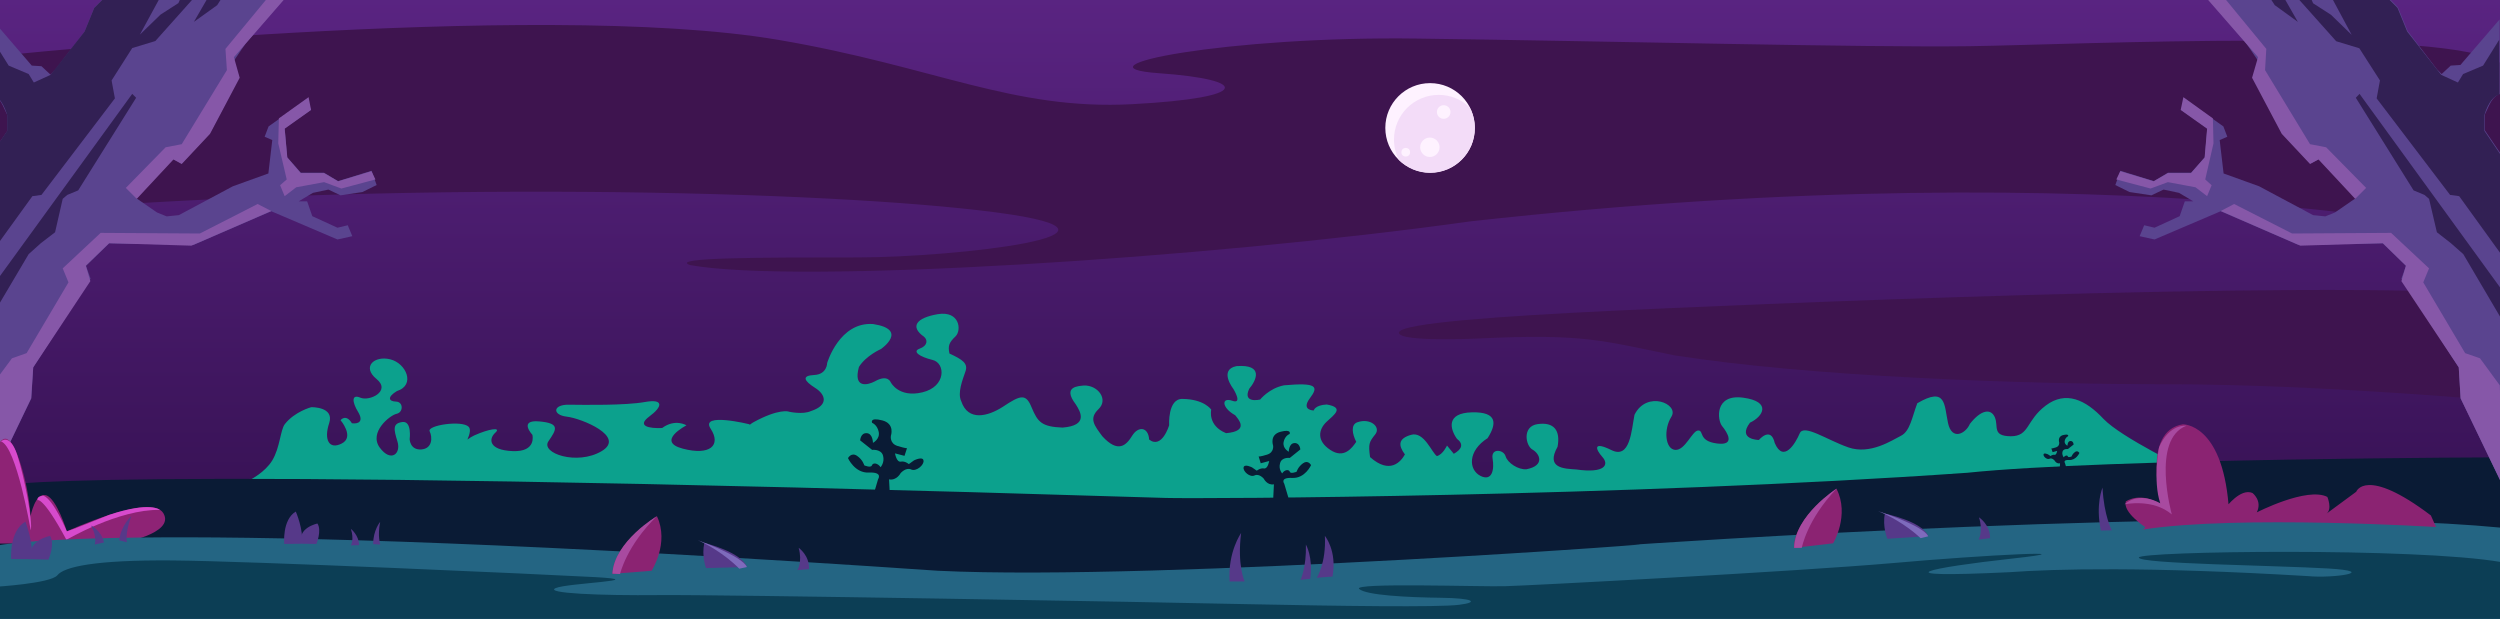 <?xml version="1.0" encoding="utf-8"?>
<!-- Generator: Adobe Illustrator 24.0.1, SVG Export Plug-In . SVG Version: 6.00 Build 0)  -->
<svg version="1.1" id="Layer_8" xmlns="http://www.w3.org/2000/svg" xmlns:xlink="http://www.w3.org/1999/xlink" x="0px" y="0px"
	 viewBox="0 0 1212 300" style="enable-background:new 0 0 1212 300;" xml:space="preserve">
<rect x="0" y="0" width="1212" height="300" fill="#333333" stroke="none"/>
<style type="text/css">
	.st0{fill:url(#SVGID_1_);}
	.st1{fill:#0CA18D;}
	.st2{fill:#0A1B35;}
	.st3{fill:#3E144F;}
	.st4{fill:#FEF2FF;}
	.st5{fill:#F3DCF8;}
	.st6{fill:#5A448F;}
	.st7{fill:#322054;}
	.st8{fill:#8657A8;}
	.st9{fill:#8E2375;}
	.st10{fill:#D74ACD;}
	.st11{fill:#246583;}
	.st12{fill:#0C3E55;}
	.st13{fill:#563989;}
	.st14{fill:#8B2372;}
	.st15{fill:#A84AA0;}
	.st16{fill:#7E6BBC;}
</style>
<g>
	
		<linearGradient id="SVGID_1_" gradientUnits="userSpaceOnUse" x1="1987.343" y1="300" x2="1987.343" y2="-4.385" gradientTransform="matrix(-11.085 0 0 1 22636.527 0)">
		<stop  offset="0" style="stop-color:#300E4B"/>
		<stop  offset="1" style="stop-color:#5A2482"/>
	</linearGradient>
	<rect x="-3.9" y="-4.4" class="st0" width="1220.3" height="304.4"/>
	<g>
		<path class="st1" d="M1019.7,203c-8.6-9.2-18.2-13.7-27.9-6.4s-7.8,14.9-17,14.9c-9.2-0.1-5.8-4.8-7.7-9.2
			c-1.9-4.4-6.7-3.7-12.1,3.2c-2,4.7-8.7,8.3-10.6-0.4c-1.9-8.8-0.8-17.9-14.9-9.6c-2.5,6.6-3.5,13.5-7.8,15.7
			c-4.4,2.2-15,9.4-25.6,5.7s-21.6-11.5-23.6-6.8c-2,4.7-7.8,14.6-12.1,4.7c-1.9-8.4-7.7-1.5-7.7-1.5s-10.6-0.1-4.3-8.4
			c6.3-2.9,10.7-10.2-3.3-12.1c-14-1.9-12.6,10.9-10.2,13.8c2.4,2.9,6.7,9.6-2.5,8.4c-9.2-1.2-6.2-6.3-9.1-6.3
			c-2.9,0-6.3,9.8-11.2,9.4c-4.8-0.4-5.7-9.9-1.8-16.1c3.9-6.2-12-12.9-17.9-0.9c-1.5,7.7-2.1,21.6-11.2,17.1
			c-9.1-4.5-7.7-0.4-4.4,3.3c3.4,3.7,1.4,8.1-12.6,6.1c-5.8-0.4-15-0.5-9.1-11c1.5-8-1.8-12.1-9.6-11c-7.7,1-5.9,10.6-2.5,12.4
			c3.4,1.9,6.2,7.7-3,9.5c-3.9,0.3-9.1-3-10.1-6.3c-0.9-3.3-7.2-4.1-6.3,1.1c0.9,5.1-0.1,11.3-5.9,8.4c-5.8-3-6.2-12.1,3.5-18.3
			c4.4-6.9,4.9-12.8-7.6-12.5c-12.6,0.3-10.7,8-7.3,12.8c3.4,2.6,2.4,5.1-1.5,7.3c-3.3-4-3.3-4-3.3-4s-2,4.4-4.9,5.1
			c-2.4-1.5-6.2-12.1-12.5-10.3c-6.3,1.8-6.3,5.1-3,9.5c-2,3.6-7.3,9.8-16.9,1.3c-0.9-6.6-0.4-7.3,2.5-11c2.9-3.6-2.4-8.1-8.6-5.9
			c-3.4,1.1-2.5,5.8-0.6,9.5c-2,2.9-5.9,8.4-12.6,3.9c-6.7-4.4-5.7-9.9-1.8-13.6c3.9-3.6,8.7-6.9,0.1-8.4c-5.8,0.3-6.3,2.9-6.3,2.9
			s-6.3,0-1.9-5.9c4.4-5.8,3.4-7.7-12.5-6.3c-7.2,1.4-11.6,6.9-11.6,6.9s-8.7,2.1-5.3-5.2c3.4-4,7.3-12-6.2-11
			c-8.7,1.8-1.5,11-1.5,11s4.8,7.7-0.5,5.8c-5.3-1.9-5.3,3.3,1.4,7c1.4,1.8,7.2,7.7-4.4,8.7c-9.1-3.7-7.2-11.4-7.2-11.4
			s-3.3-5.1-14-5.2c-7.2-0.1-6.4,12.8-6.4,12.8s-3.5,11.7-9.7,6.9c-0.4-6.2-5.3-6.6-8.2-1.9c-2.9,4.7-6.8,8.7-14.5,0.3
			c-3.8-5.2-6.7-8.5-1.8-13.2c4.9-4.7-0.4-11.7-7.2-11.4c-2.4,0.3-10.6,0.3-3.9,9.1c2.4,3.7,6.2,10.3-6.4,11.3
			c-10.1-0.4-12-2.7-14.9-9.6c-2.8-7-5.3-6.3-14-0.5c-7.3,4.7-16.9,7.2-20.2-2.7c-1.9-4,0.6-10.2,2-14.3c1.5-4-1.4-5.9-7.7-8.8
			c-0.9-4,0-5.5,3-8.4c2.9-2.9,2-12.4-8.6-10.7c-10.6,1.8-13.6,6.1-6.8,10.9c1.9,1.5,1.9,4.4-2,5.8c-3.9,1.4,0,4,6.2,5.5
			c6.3,1.5,6.7,12.9-4.9,15.7c-11.6,2.8-15.4-4.9-15.4-4.9s-1.4-4-7.7-0.4c-3.4,1.8-10.6,3.6-7.7-7c3.4-5.5,10.7-8.7,10.7-8.7
			s13.6-9.4-3.8-12.1c-16.4-1.2-22.3,18.9-22.3,18.9s0,5.5-6.3,5.8c-6.3,0.3-4.8,2.9,0.4,6.2c5.3,3.3,6.7,8.5-2,11.3
			c-3.9,1.8-10.6,0.3-10.6,0.3c0-0.1-4.9-1.7-17.4,5.2c-0.5,0.3-1.1,0.7-1.7,1.2l0-0.3c0,0-24.2-6-18.9,2.1
			c5.3,8.1-0.3,13.2-13.5,9.7c-13.3-3.5,1.8-11.3,1.8-11.3s-5.4-3.4-11.8,1.3c-6.3,0.3-12.5-0.9-6.2-5.6c6.4-4.7,7.2-8.7-2.2-7
			c-9.5,1.7-29.1,1.4-36.9,1.3c-7.8-0.1-8,5-0.9,5.8c7,0.8,28.8,9.6,16.9,16.7c-11.9,7.1-29.8,1-25.8-4.8c4-5.8,5.7-8.7-4.5-9.6
			c-10.2-0.9-3.3,6.5-3.3,6.5s2.2,8.4-9.6,7.9c-11.8-0.5-11.6-6-8.4-8.9c3.2-2.9-3.1-1.9-10.2,1.3c-1.1,0.5-2.2,1.2-3.3,2
			c1.2-2.7,1.7-5.1,0.6-6.2c-3.3-3.3-20.3-0.7-18.9,2.2c1.4,2.9,1.4,8.4-4.1,8.8c-5.5,0.3-5.6-5-5.6-5s1.2-9-3.6-8.3
			c-4.8,0.7-4.1,3.6-2.3,9.5s-3.2,10.2-8.6,2.9c-5.4-7.4,4.9-15.7,8.2-16.4c3.3-0.7,3.3-5.8-0.3-5.9s-4.4-2.2,0.4-5.1
			c9.2-2.9,4.5-13.5-3.2-15.4c-7.7-1.9-13.9,3.6-6.7,9.5c7.3,5.9-3.4,11-7.8,9.1s-4,2.2-1.1,6.9c2.9,4.8,0,5.9-3,5.5
			c-2.9-4.8-5.5-1.5-5.5-1.5s6.9,8.1,0.6,11.3c-6.2,3.2-8.8-1.9-6.1-9.9c2.6-8-8.7-7.7-8.7-7.7s-8,2.1-12.8,8.2
			c-2.2,2.8-2.3,11.3-6.1,17.6c-3.5,5.8-10.7,9.4-10.7,9.4l25,2c17.2-4.2,72.2,3,82.7,3.1c-0.1,0.1,72,0,72,0s14.7-1,60.8,1.5h51.1
			c59.8,3.1,127.9,4.2,181.3,3.6c72.9-0.9,274.2-7.1,274.2-7.1l192.1-8C1060.8,227.6,1028.4,212.2,1019.7,203z"/>
		<path class="st2" d="M625.1,242.9l-2.5-8.4c0,0-2.3-3.1,3.9-2.8s9.1-6.2,9.1-6.2s-1.4-2.7-3.9-0.9s-3.1,4.1-3.1,4.1
			s-2.9,1.2-3.3,0c-0.4-1.2-2.5-1.1-3.7,0.8c0,0-1.9-2-1-5c0.8-3,4.7-2.5,4.7-2.5l5.1-4.1c0,0-0.2-3.3-2.9-3.1
			c-2.7,0.2-2.7,4.2-2.7,4.2s-3.1-1.6-2.5-4.7s2.9-3.9,2.9-3.9s1.2-2.5-4.3-1.1c-5.6,1.4-3.7,6.7-3.7,6.7s0.6,3.3-2.9,4.4
			c-3.5,1.1-4.1,0.9-4.1,0.9l1,3.3l4.1-1.1c0,0-0.6,3.9-2.5,3.6c-1.9-0.3-3.5,1.1-3.5,1.1l-2.3-1.6c0,0-3.7-1.9-4.1,0
			c-0.4,1.9,3.1,5,5.3,3.9c2.3-1.1,4.5,1.6,4.5,1.6s1.6,3.3,4.9,2.7l-0.4,8.1L625.1,242.9z"/>
		<path class="st2" d="M1002.4,229l-1.3-4.5c0,0-1.2-1.7,2.1-1.5c3.3,0.2,4.9-3.4,4.9-3.4s-0.8-1.4-2.1-0.5
			c-1.3,0.9-1.7,2.2-1.7,2.2s-1.6,0.7-1.8,0c-0.2-0.7-1.3-0.6-2,0.4c0,0-1-1.1-0.6-2.7c0.4-1.6,2.6-1.3,2.6-1.3l2.8-2.2
			c0,0-0.1-1.8-1.6-1.7c-1.4,0.1-1.4,2.3-1.4,2.3s-1.7-0.8-1.3-2.5s1.6-2.1,1.6-2.1s0.7-1.3-2.3-0.6s-2,3.6-2,3.6s0.3,1.8-1.6,2.4
			s-2.2,0.5-2.2,0.5l0.6,1.8l2.2-0.6c0,0-0.3,2.1-1.3,1.9c-1-0.2-1.9,0.6-1.9,0.6l-1.2-0.8c0,0-2-1-2.2,0c-0.2,1,1.7,2.7,2.9,2.1
			c1.2-0.6,2.4,0.8,2.4,0.8s0.9,1.8,2.7,1.4l-0.2,4.4L1002.4,229z"/>
		<path class="st2" d="M422.9,241.8l2.8-9.5c0,0,2.5-3.5-4.4-3.2c-6.9,0.4-10.2-7-10.2-7s1.6-3,4.4-1.1s3.5,4.6,3.5,4.6
			s3.2,1.4,3.7,0c0.5-1.4,2.8-1.2,4.2,0.9c0,0,2.1-2.3,1.2-5.6c-0.9-3.3-5.3-2.8-5.3-2.8l-5.8-4.6c0,0,0.2-3.7,3.2-3.5
			c3,0.2,3,4.7,3,4.7s3.5-1.8,2.8-5.3s-3.2-4.4-3.2-4.4s-1.4-2.8,4.9-1.2s4.2,7.5,4.2,7.5s-0.7,3.7,3.2,4.9c3.9,1.2,4.6,1.1,4.6,1.1
			l-1.2,3.7l-4.6-1.2c0,0,0.7,4.4,2.8,4c2.1-0.4,3.9,1.2,3.9,1.2l2.5-1.8c0,0,4.2-2.1,4.6,0c0.5,2.1-3.5,5.6-6,4.4
			c-2.5-1.2-5.1,1.8-5.1,1.8s-1.9,3.7-5.6,3l0.5,9.1L422.9,241.8z"/>
	</g>
	<path class="st2" d="M-2.6,235.8c0,0,27.1-11.2,567.8,5.6c16.5,0.5,221.9-0.5,388.5-12.2c66.9-7,260.6-7.5,260.6-7.5V291H-2.6
		V235.8z"/>
	<path class="st3" d="M1213,33.7v81.7c0,0-179.6-43.7-500-8.1c-129.2,18.1-326.8,30.6-378.5,21.2c-10.3-3.7,34.9-3.7,81.4-3.7
		s147.3-11.2,67.2-21.8s-289.4-16.2-487,0.6V27.4c0,0,263.5-28.1,381.1-8.1C453.1,32.2,490.9,53.6,549,50.5s56.8-11.9,12.9-15
		c-43.9-3.1,33.6-18.1,125.3-16.8c91.7,1.2,217,4.4,267.4,3.7s236.4-9.4,258.3,8.7"/>
	<path class="st3" d="M717,164.1c0,0-38.8,1.9-38.8-2.8c0-4.7,51-8.1,102.7-10.6s340.4-15.3,432.1-7.8v51.5c0,0-89.1-8.1-161.5-8.1
		c-72.3,0-173.8-3.7-239.6-14C777,165.3,768.6,161.6,717,164.1z"/>
	<g>
		<circle class="st4" cx="693.3" cy="62" r="21.7"/>
		<path class="st5" d="M697.5,46c-12,0-21.7,9.7-21.7,21.7c0,3.6,0.9,7,2.5,10c3.9,3.7,9.2,6.1,15,6.1c12,0,21.7-9.7,21.7-21.7
			c0-3.6-0.9-7-2.5-10C708.6,48.3,703.3,46,697.5,46z"/>
		<circle class="st4" cx="699.9" cy="54.3" r="3.3"/>
		<circle class="st4" cx="693.2" cy="71.4" r="4.7"/>
		<circle class="st4" cx="681.5" cy="73.8" r="2.1"/>
	</g>
	<g>
		<path class="st6" d="M-5.1,235.2l20.3-42.1l0.9-15l27.8-43l-2.2-6.2l11.2-10.9l41.2,0.6l37.4-16.2l32.1,13.7l7.2-1.6l-2.2-5.3
			l-5,1.2l-12.2-5.6l-2.5-7.2h-4.1l6.9-4.1l7.5-1.6l5.9,2.8l10.6-1.6l6.9-3.4l-2.5-6.9l-16.2,5l-6.9-4.1h-11.2l-6.6-7.5l-1.2-14
			l12.8-9l-2.2-5l-18.4,13.1l-1.9,5l3.7,1.6l-1.9,16.2l-17.2,6.2l-26.2,14l-5.9,0.6l-4.7-1.9l-10-6.9l17.8-19l4.1,2.2l13.7-14.7
			l9.4-17.8l4.4-10.6l-2.2-6.6l5.9-8.7l20.9-24.3L53.5-4.1l-7.8,7.8L41,15.3L26.7,34l-2.2,2.2l-4.4-4.1l-4.7-0.3l-19-22.1v36.2
			c0,0,2.8,0.6,5,5.3s2.2,4.7,2.2,4.7v7.5l-7.8,11.5L-5.1,235.2z"/>
		<path class="st7" d="M-3.6,19.3l7.8,12.5l9.7,4.1l2.5,4.1l8.1-3.7L41,15.3l4.7-11.5l7.8-7.8l25.3,0.6L67.8,16.8l10-9.7l8.7-5.6
			l1.9-4.4l7.8-0.6L75.3,19.9l-11.2,3.4L54.1,39l1.6,8.7L20.1,94.5l-4.4,0.6l-20.3,28.1l0.3-48.3l7.8-11.5v-7.5c0,0-2.2-8.7-7.2-10
			V19.3z"/>
		<polygon class="st7" points="94,10.6 102.5,-4.1 109.3,-3.8 105.3,2.5 		"/>
		<polygon class="st7" points="64.1,45.5 -6.1,142.2 -4.2,153.8 13.9,123.2 19.8,117.9 26.7,112.6 30.4,96.4 32.6,94.5 37.9,92.3 
			66,47.4 		"/>
		<polygon class="st8" points="131.2,-2.8 109.3,23.7 110,34 88.1,69.9 80.3,71.4 61,91.1 66.3,96.4 84.1,77.3 88.1,79.5 
			101.8,64.9 116.2,37.7 113.4,27.7 140.2,-3.1 		"/>
		<polygon class="st8" points="-3.9,186.8 5.8,173.7 12.9,171.2 33.2,136.9 30.4,130.1 48.8,112.9 96.9,113.2 124.9,98.9 
			131.5,102.3 92.8,119.1 52.9,117.9 41.6,128.8 43.8,136.3 16.1,178.1 15.1,193.1 -5.1,235.2 		"/>
		<polygon class="st8" points="138,95.1 135.8,89.8 139,87 134.9,69.5 135.2,57.4 149.6,47.1 150.8,53.3 138,62.4 139.3,76.4 
			145.8,83.9 157.1,83.9 163.9,87.9 180.1,83 182,87 165.5,91.4 157.1,88.3 143.6,90.8 		"/>
	</g>
	<g>
		<path class="st6" d="M1213.2,235.2l-20.3-42.1l-0.9-15l-27.8-43l2.2-6.2l-11.2-10.9l-41.2,0.6l-37.4-16.2l-32.1,13.7l-7.2-1.6
			l2.2-5.3l5,1.2l12.2-5.6l2.5-7.2h4.1l-6.9-4.1l-7.5-1.6l-5.9,2.8l-10.6-1.6l-6.9-3.4l2.5-6.9l16.2,5l6.9-4.1h11.2l6.6-7.5l1.2-14
			l-12.8-9l2.2-5l18.4,13.1l1.9,5l-3.7,1.6l1.9,16.2l17.2,6.2l26.2,14l5.9,0.6l4.7-1.9l10-6.9l-17.8-19l-4.1,2.2l-13.7-14.7
			l-9.4-17.8l-4.4-10.6l2.2-6.6l-5.9-8.7l-20.9-24.3l86.7-0.9l7.8,7.8l4.7,11.5l14.3,18.7l2.2,2.2l4.4-4.1l4.7-0.3l19-22.1v36.2
			c0,0-2.8,0.6-5,5.3s-2.2,4.7-2.2,4.7v7.5l7.8,11.5L1213.2,235.2z"/>
		<path class="st7" d="M1211.6,19.3l-7.8,12.5l-9.7,4.1l-2.5,4.1l-8.1-3.7L1167,15.3l-4.7-11.5l-7.8-7.8l-25.3,0.6l10.9,20.3
			l-10-9.7l-8.7-5.6l-1.9-4.4l-7.8-0.6l20.9,23.4l11.2,3.4l10,15.6l-1.6,8.7l35.6,46.8l4.4,0.6l20.3,28.1l-0.3-48.3l-7.8-11.5v-7.5
			c0,0,2.2-8.7,7.2-10V19.3z"/>
		<polygon class="st7" points="1114,10.6 1105.6,-4.1 1098.7,-3.8 1102.8,2.5 		"/>
		<polygon class="st7" points="1143.9,45.5 1214.1,142.2 1212.2,153.8 1194.2,123.2 1188.2,117.9 1181.4,112.6 1177.6,96.4 
			1175.4,94.5 1170.1,92.3 1142.1,47.4 		"/>
		<polygon class="st8" points="1076.9,-2.8 1098.7,23.7 1098.1,34 1119.9,69.9 1127.7,71.4 1147.1,91.1 1141.8,96.4 1124,77.3 
			1119.9,79.5 1106.2,64.9 1091.8,37.7 1094.7,27.7 1067.8,-3.1 		"/>
		<polygon class="st8" points="1211.9,186.8 1202.3,173.7 1195.1,171.2 1174.8,136.9 1177.6,130.1 1159.2,112.9 1111.2,113.2 
			1083.1,98.9 1076.6,102.3 1115.2,119.1 1155.2,117.9 1166.4,128.8 1164.2,136.3 1192,178.1 1192.9,193.1 1213.2,235.2 		"/>
		<polygon class="st8" points="1070,95.1 1072.2,89.8 1069.1,87 1073.1,69.5 1072.8,57.4 1058.5,47.1 1057.2,53.3 1070,62.4 
			1068.8,76.4 1062.2,83.9 1051,83.9 1044.1,87.9 1027.9,83 1026,87 1042.6,91.4 1051,88.3 1064.4,90.8 		"/>
	</g>
	<g>
		<path class="st9" d="M-3.8,227.8c0,0,1.1-14.2,6.1-15.1s11.6,21.8,12.5,37.6c0,0,2.2-11.7,7.5-10.2c5.2,1.5,10.1,17.5,10.1,17.5
			s40.8-18.8,46.8-8.8c6,10.1-21.6,14.7-21.6,14.7H-4.1L-3.8,227.8z"/>
		<path class="st10" d="M14.9,257.1c0,0-6.9-40.6-14.4-43.1c0,0,4.3-4.2,7.8,6.4S16,253,14.9,257.1z"/>
		<path class="st10" d="M18.2,242.5c0,0,2.6-2,14,19.2c0,0,25.3-14.9,45.3-14.5c0,0-4.5-4.3-24.6,2.4c-19.2,7.8-20.5,8-20.5,8
			S25.9,242,21,240.3C21,240.3,17.7,240.5,18.2,242.5z"/>
	</g>
	<path class="st11" d="M-1.4,300v-35.5c0,0,61.4-14.7,456.1,12.2c107.2,5.3,381.1-15.3,335.2-12.5c0,0,295.2-20.6,422.4-8.4V300
		H-1.4z"/>
	<path class="st12" d="M-2.6,284.5c0,0,27.1-1.6,30.4-5.6c3.2-4.1,18.1-7.5,55.6-7.2s177.6,6.6,205.4,8.1
		c27.8,1.6-13.6,2.8-19.4,5.3c-5.8,2.5,21.3,3.7,50.4,3.4s240.9,3.4,284.9,4.4c43.9,0.9,93,1.6,102.7,0.3c9.7-1.2,7.2-3.2-9-3.4
		c-16-0.2-36.2-1.2-39.5-4.3c-3.2-3.1,58.2-1,70.5-1.3c12.3-0.3,142.1-7.2,188-11.2c45.9-4.1,98.2-6.6,58.1-2.2
		c-40,4.4-65.9,9.7-1.3,6.6c22-1.6,65.9-2.8,144.7,1.9c12.3,1.2,34.9-2.2,9.7-3.7s-91.7-2.2-91.7-5.3s134.4-5,175.7,2.2V300H-1.3
		L-2.6,284.5z"/>
	<g>
		<path class="st13" d="M184.4,264c0,0-1.5-3.9-0.1-11c0,0-3.4,4-3.4,10.8L184.4,264z"/>
		<path class="st13" d="M1023.8,257.1c0,0-3.8-7-4.5-20.7c0,0-3.5,8.1-0.8,20.8L1023.8,257.1z"/>
		<path class="st13" d="M170.1,264.4c0,0,1.7-2.8,0-8c0,0,3.9,3,4,7.9L170.1,264.4z"/>
		<path class="st13" d="M959.2,261.6c0,0,2.4-4,0.2-10.8c0,0,5.4,3.4,5.4,10.1L959.2,261.6z"/>
		<path class="st13" d="M137.8,263.7c0,0-1.1-11.7,5.6-15.7c0,0,3.9,8.9,2.9,15.6L137.8,263.7z"/>
		<path class="st13" d="M153.4,263.7c0,0,2.7-6.5,0.5-9.9c0,0-10.1,2.1-7.6,9.8L153.4,263.7z"/>
		<path class="st14" d="M888.7,263.4c0,0,8.2-13.7,1.6-26.5c0,0-20.6,14-20.6,28.7L888.7,263.4z"/>
		<path class="st15" d="M873.5,265.6c0,0,2.5-13.7,16.9-28.7c0,0-20.2,12.8-20.6,28.7H873.5z"/>
		<path class="st13" d="M915,261.2c0,0-2.5-5.9-1.2-12.2c0,0,18.1,3.7,21,10.9L915,261.2z"/>
		<path class="st16" d="M931.1,260.9c0,0-8.2-8.1-20.6-13.1c0,0,21.8,6.9,24.3,12.2L931.1,260.9z"/>
		<path class="st13" d="M61.5,262.9c0,0-0.9-4.8,2.2-12.7c0,0-4.7,3.9-6,11.7L61.5,262.9z"/>
		<path class="st13" d="M45.9,264c0,0,1.3-3.5-1.7-9.2c0,0,5.1,2.6,6.2,8.2L45.9,264z"/>
		<path class="st13" d="M386.6,276.4c0,0,2.5-3.9,0.6-10.8c0,0,5.3,3.6,5,10.3L386.6,276.4z"/>
		<path class="st13" d="M5.4,271c0,0-1-13.6,6.9-18.1c0,0,4.2,10.5,3,18.2L5.4,271z"/>
		<path class="st13" d="M23.5,271.3c0,0,3.3-7.5,0.8-11.5c0,0-11.8,2.2-9.1,11.3L23.5,271.3z"/>
		<path class="st14" d="M315.9,276.7c0,0,8.7-13.4,2.6-26.4c0,0-21.1,13.3-21.6,27.9L315.9,276.7z"/>
		<path class="st15" d="M300.6,278.3c0,0,3-13.6,17.9-28.1c0,0-20.6,12.1-21.6,27.9L300.6,278.3z"/>
		<path class="st13" d="M342.3,275.4c0,0-2.3-6-0.8-12.2c0,0,18,4.4,20.6,11.7L342.3,275.4z"/>
		<path class="st16" d="M358.4,275.7c0,0-7.9-8.4-20.1-13.8c0,0,21.5,7.6,23.8,13L358.4,275.7z"/>
		<g>
			<path class="st14" d="M1040.1,255.6c0,0-11.1-7.2-9.5-12.5c0,0,7.4-5.3,17.3,1.9c0,0-9.9-35.9,10.3-39.3c0,0,18.9-0.6,22.2,39
				l-1.2,1.2c0,0,7-9.4,12.8-6.9c0,0,4.9,3.7,2.1,9.4c0,0,24.3-12.5,34.2-7.5c0,0,2.5,5.9-0.4,8.1l14.4-10.6c0,0,4.5-12.5,36.2,11.5
				l2.5,5.6c0,0-95.9-5.9-142,1.2"/>
			<path class="st15" d="M1052.9,249.4c0,0-10.2-36.5,7.1-43c0,0-8.3-1.2-13.3,10.5c0,0-3.1,16.1,0.6,27.1c0,0-9.9-6.1-17.3,0.5
				C1030,244.5,1043.6,241.5,1052.9,249.4z"/>
		</g>
		<path class="st13" d="M603.4,281.9c0,0-3.7-8-1.7-23.5c0,0-6.5,9.1-5.6,23.5L603.4,281.9z"/>
		<path class="st13" d="M630.5,281.1c0,0,2.9-6,2.6-17.1c0,0,3.6,6.2,2.1,16.6L630.5,281.1z"/>
		<path class="st13" d="M638.4,280.1c0,0,4.6-7.2,3.9-20.3c0,0,6,7.2,3.7,19.7L638.4,280.1z"/>
	</g>
</g>
</svg>
